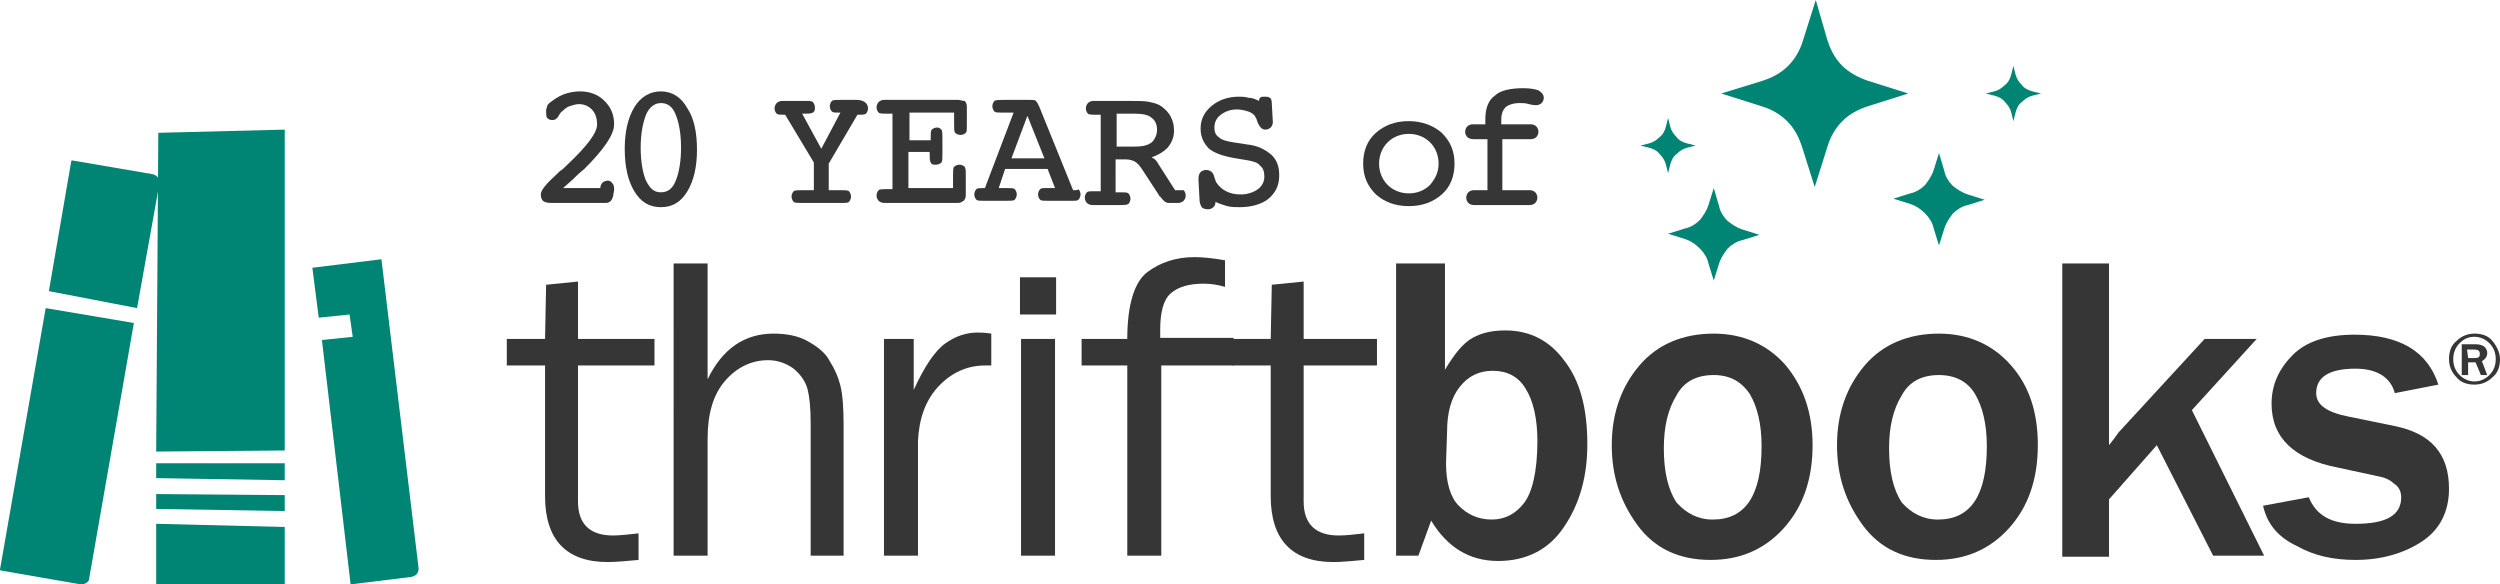 <?xml version="1.0" encoding="utf-8"?>
<!-- Generator: Adobe Illustrator 27.5.0, SVG Export Plug-In . SVG Version: 6.00 Build 0)  -->
<svg version="1.1" id="Layer_1" xmlns="http://www.w3.org/2000/svg" xmlns:xlink="http://www.w3.org/1999/xlink" x="0px" y="0px"
	 viewBox="0 0 235.3 55" style="enable-background:new 0 0 235.3 55;" xml:space="preserve">
<style type="text/css">
	.st0{fill:#363636;}
	.st1{fill:#008575;}
</style>
<g>
	<g>
		<path class="st0" d="M60.1,50.2v2.5c-1.1,0.1-2.1,0.2-2.9,0.2c-3.9,0-5.9-2.1-5.9-6.2V34.4h-3.6v-2.5h3.6l0.1-5.1l3-0.3v5.4h7.2
			v2.5h-7.2v12.8c0,2.1,1.1,3.2,3.3,3.2C58.3,50.4,59.2,50.3,60.1,50.2"/>
		<path class="st0" d="M79.5,52.3h-3.2V39.9c0-1.5-0.1-2.5-0.3-3.3c-0.2-0.7-0.6-1.3-1.3-1.9c-0.7-0.5-1.5-0.8-2.4-0.8
			c-1.6,0-3,0.7-4.1,2c-1.1,1.3-1.6,3.1-1.6,5.4v11h-3.2V24.8h3.2v10.9c1.4-2.9,3.5-4.3,6.2-4.3c1.2,0,2.3,0.2,3.2,0.7
			c0.9,0.5,1.7,1.1,2.1,1.9c0.5,0.8,0.8,1.5,1,2.3c0.2,0.8,0.3,2,0.3,3.8V52.3z"/>
		<path class="st0" d="M86.4,52.3h-3.2V31.9h2.8v4.8c1-2.2,2-3.7,3-4.4c1-0.7,2-1,3-1c0.3,0,0.7,0,1.3,0.1v3h-0.6
			c-1.7,0-3.2,0.7-4.4,2c-1.2,1.3-1.8,3-1.9,5.1V52.3z"/>
		<path class="st0" d="M99.3,52.3h-3.2V31.9h3.2V52.3z M99.4,29.6H96v-3.5h3.4V29.6z"/>
		<path class="st0" d="M116.1,31.9v2.5h-6.8v17.9h-3.2V34.4h-4.3v-2.5h4.3c0-3.3,0.7-5.4,1.9-6.3c1.2-0.9,2.7-1.4,4.4-1.4
			c0.8,0,1.8,0.1,2.9,0.3V27c-0.7-0.2-1.3-0.3-2-0.3c-1.4,0-2.4,0.3-3.1,0.9c-0.7,0.6-1,1.8-1,3.4v0.8H116.1z"/>
		<path class="st0" d="M128.4,50.2v2.5c-1.1,0.1-2.1,0.2-2.9,0.2c-3.9,0-5.9-2.1-5.9-6.2V34.4H116v-2.5h3.6l0.1-5.1l3-0.3v5.4h6.9
			v2.5h-6.9v12.8c0,2.1,1.1,3.2,3.3,3.2C126.7,50.4,127.5,50.3,128.4,50.2"/>
		<path class="st0" d="M136.1,43.6c0,1.8,0.4,3.2,1.2,4c0.8,0.8,1.8,1.3,3.1,1.3c1.2,0,2.2-0.5,3-1.5c0.8-1,1.3-3,1.3-5.9
			c0-2.1-0.4-3.8-1.1-4.9c-0.7-1.2-1.8-1.7-3.1-1.7c-1.3,0-2.3,0.5-3.1,1.5c-0.8,1-1.2,2.4-1.2,4.2L136.1,43.6z M133.5,52.3h-2.1
			V24.8h4.6v10c0.9-1.5,1.7-2.5,2.6-3c0.9-0.5,1.9-0.7,3.1-0.7c2.2,0,4.1,0.9,5.5,2.8c1.5,1.9,2.2,4.5,2.2,7.9c0,3-0.7,5.6-2.2,7.8
			c-1.4,2.1-3.5,3.2-6.2,3.2c-2.7,0-4.8-1.3-6.3-3.8L133.5,52.3z"/>
		<path class="st0" d="M161.2,48.9c3.1,0,4.6-2.3,4.6-6.9c0-2.1-0.4-3.7-1.1-4.9c-0.8-1.2-1.9-1.8-3.4-1.8c-1.6,0-2.8,0.6-3.5,1.9
			c-0.8,1.3-1.2,2.9-1.2,5c0,2.2,0.4,3.9,1.2,5.1C158.7,48.3,159.8,48.9,161.2,48.9 M161,52.7c-3,0-5.3-1.1-6.9-3.3
			c-1.6-2.2-2.4-4.6-2.4-7.5c0-3,0.9-5.5,2.6-7.5c1.7-2,4.1-3,7-3c2.7,0,5,1,6.7,2.9c1.7,2,2.6,4.5,2.6,7.6c0,3.2-0.9,5.8-2.7,7.8
			C166.1,51.7,163.8,52.7,161,52.7"/>
		<path class="st0" d="M182.4,48.9c3.1,0,4.6-2.3,4.6-6.9c0-2.1-0.4-3.7-1.1-4.9s-1.9-1.8-3.4-1.8c-1.6,0-2.8,0.6-3.5,1.9
			c-0.8,1.3-1.2,2.9-1.2,5c0,2.2,0.4,3.9,1.2,5.1C179.9,48.3,181,48.9,182.4,48.9 M182.2,52.7c-3,0-5.3-1.1-6.9-3.3
			c-1.6-2.2-2.4-4.6-2.4-7.5c0-3,0.9-5.5,2.6-7.5c1.7-2,4.1-3,7-3c2.7,0,5,1,6.7,2.9c1.8,2,2.6,4.5,2.6,7.6c0,3.2-0.9,5.8-2.7,7.8
			C187.3,51.7,185,52.7,182.2,52.7"/>
		<path class="st0" d="M213.1,52.3h-4.8L203,41.9l-4.5,5.1v5.4h-4.4V24.8h4.4v17.1c0.4-0.5,0.7-0.9,0.9-1.2l8.1-8.8h4.9l-6.1,6.7
			L213.1,52.3z"/>
		<path class="st0" d="M213,47.6l4.3-0.8c0.7,1.7,2.1,2.5,4.4,2.5c2.9,0,4.3-0.8,4.3-2.5c0-0.5-0.2-1-0.7-1.3
			c-0.4-0.4-1-0.6-1.6-0.7L220,44c-4.1-0.8-6.2-2.8-6.2-6c0-1.8,0.7-3.3,2-4.6c1.3-1.3,3.3-1.9,5.8-1.9c4.3,0,6.9,1.6,7.9,4.7
			l-4.1,0.8c-0.4-1.5-1.7-2.3-3.7-2.3c-2.5,0-3.7,0.8-3.7,2.3c0,1.1,1,1.8,3,2.2l4.4,0.9c3.4,0.7,5.1,2.6,5.1,5.9
			c0,2.2-0.9,3.9-2.6,5c-1.7,1.1-3.8,1.7-6.2,1.7c-2.1,0-3.9-0.4-5.5-1.3C214.5,50.6,213.4,49.4,213,47.6"/>
		<path class="st1" d="M12.9,29l2.1-11.7c0.1-0.4-0.2-0.8-0.6-0.9l-7.6-1.3c0,0-0.1,0-0.1,0.1L4.6,27.4L12.9,29z"/>
		<path class="st1" d="M4.3,29L0,53.6c0,0,0,0.1,0.1,0.1L7.6,55C8,55,8.4,54.8,8.4,54.4l4.2-24L4.3,29z"/>
		<path class="st1" d="M39.4,53.5l-3.5-29.1l-6.5,0.8l0.6,4.7l2.9-0.3l0.3,2.1l-2.9,0.3L33,55l5.7-0.7
			C39.2,54.2,39.4,53.9,39.4,53.5"/>
		<polygon class="st1" points="14.7,45 26.8,45.2 26.8,43.6 14.7,43.6 		"/>
		<polygon class="st1" points="26.8,48.1 26.8,46.6 14.7,46.5 14.7,47.9 		"/>
		<polygon class="st1" points="26.8,55 26.8,49.6 14.7,49.3 14.7,55 		"/>
		<polygon class="st1" points="26.8,12.2 26.8,42.4 14.7,42.5 14.9,12.5 		"/>
		<path class="st0" d="M232.3,33.7h0.6c0.4,0,0.5-0.1,0.5-0.4c0-0.3-0.2-0.4-0.5-0.4h-0.7L232.3,33.7L232.3,33.7z M234.1,35.3h-0.6
			l-0.5-1.2h-0.7v1.2h-0.6v-2.9h1.3c0.4,0,0.6,0.1,0.8,0.2c0.2,0.2,0.3,0.4,0.3,0.6c0,0.4-0.2,0.6-0.5,0.8L234.1,35.3z M234.9,33.8
			c0-0.6-0.2-1.1-0.6-1.5c-0.4-0.4-0.9-0.6-1.4-0.6c-0.6,0-1,0.2-1.4,0.6c-0.4,0.4-0.6,0.9-0.6,1.5c0,0.6,0.2,1.1,0.6,1.5
			c0.4,0.4,0.9,0.6,1.4,0.6c0.5,0,1-0.2,1.4-0.6C234.7,34.9,234.9,34.4,234.9,33.8 M235.3,33.8c0,0.7-0.2,1.3-0.7,1.7
			c-0.5,0.5-1.1,0.7-1.7,0.7c-0.7,0-1.3-0.2-1.7-0.7c-0.5-0.5-0.7-1.1-0.7-1.7c0-0.7,0.2-1.3,0.7-1.7c0.5-0.5,1.1-0.7,1.7-0.7
			c0.7,0,1.3,0.2,1.7,0.7C235,32.6,235.3,33.2,235.3,33.8"/>
	</g>
	<path class="st0" d="M57.2,17c-0.2,0-0.4,0.1-0.5,0.2c-0.1,0.1-0.2,0.3-0.2,0.5H53l0.9-0.8c0.2-0.2,0.6-0.6,1.1-1
		c1.8-1.8,2.8-3.2,2.8-4.2c0-0.9-0.3-1.6-0.9-2.2c-0.6-0.6-1.4-0.9-2.3-0.9c-0.5,0-1.1,0.1-1.6,0.3c-0.5,0.2-0.9,0.5-1.3,0.8
		c-0.1,0.1-0.2,0.2-0.2,0.3c0,0.1-0.1,0.2-0.1,0.4c0,0.3,0,0.6,0.1,0.7c0.1,0.1,0.2,0.2,0.5,0.2c0.3,0,0.5-0.2,0.7-0.6
		c0.1-0.1,0.1-0.2,0.2-0.2c0.2-0.2,0.4-0.4,0.7-0.5c0.3-0.1,0.6-0.2,0.9-0.2c0.5,0,0.9,0.2,1.2,0.5c0.3,0.3,0.5,0.8,0.5,1.4
		c0,0.8-0.9,2-2.8,3.8c-0.3,0.3-0.5,0.5-0.7,0.6l-0.2,0.2c-1.1,1-1.6,1.6-1.6,2c0,0.3,0.1,0.5,0.2,0.6c0.1,0.1,0.4,0.2,0.7,0.2h5.3
		c0.1,0,0.3-0.1,0.4-0.2c0.1-0.1,0.1-0.2,0.2-0.4l0.1-0.6c0,0,0,0,0-0.1c0,0,0-0.1,0-0.1c0-0.2-0.1-0.4-0.2-0.5
		C57.5,17.1,57.4,17,57.2,17z"/>
	<path class="st0" d="M62.2,8.6c-1,0-1.9,0.5-2.5,1.5c-0.6,1-0.9,2.3-0.9,3.9c0,1.7,0.3,3,0.9,4c0.6,1,1.4,1.5,2.5,1.5
		s1.9-0.5,2.5-1.5c0.6-1,0.9-2.3,0.9-3.9c0-1.7-0.3-3-0.9-3.9C64.1,9.1,63.2,8.6,62.2,8.6z M62.2,18.1c-0.6,0-1-0.3-1.4-1.1
		c-0.3-0.7-0.5-1.8-0.5-3.1c0-1.3,0.2-2.3,0.5-3.1c0.3-0.7,0.8-1.1,1.4-1.1c0.6,0,1.1,0.3,1.4,1.1c0.3,0.7,0.5,1.8,0.5,3.1
		c0,1.3-0.2,2.4-0.5,3.1C63.3,17.8,62.8,18.1,62.2,18.1z"/>
	<path class="st0" d="M80.6,9.4h-1.5c-0.4,0-0.7,0-0.8,0.1c-0.1,0.1-0.2,0.3-0.2,0.5c0,0.2,0.1,0.4,0.2,0.5c0.1,0.1,0.3,0.1,0.6,0.1
		h0.2L77.3,14l-1.8-3.3h0.2c0.4,0,0.6,0,0.8-0.1c0.2-0.1,0.2-0.3,0.2-0.5c0-0.2-0.1-0.4-0.2-0.5c-0.1-0.1-0.3-0.1-0.7-0.1h-2.2
		c-0.2,0-0.4,0.1-0.5,0.2c-0.1,0.1-0.2,0.3-0.2,0.5c0,0.2,0.1,0.4,0.2,0.5c0.1,0.1,0.4,0.1,0.7,0.1h0.1l2.7,4.5v2.6h-1.1
		c-0.4,0-0.7,0-0.8,0.1c-0.1,0.1-0.2,0.3-0.2,0.5c0,0.2,0.1,0.4,0.2,0.5c0.1,0.1,0.4,0.1,0.7,0.1h3.8c0.4,0,0.6,0,0.7-0.1
		c0.1-0.1,0.2-0.3,0.2-0.5c0-0.2-0.1-0.4-0.2-0.5c-0.1-0.1-0.4-0.1-0.8-0.1h-1.1v-2.5l2.7-4.6h0.1c0.3,0,0.6,0,0.7-0.1
		c0.1-0.1,0.2-0.3,0.2-0.5c0-0.2-0.1-0.4-0.2-0.5C81.3,9.5,81,9.4,80.6,9.4z"/>
	<path class="st0" d="M90.2,9.4h-7c-0.2,0-0.4,0.1-0.5,0.2c-0.1,0.1-0.2,0.3-0.2,0.5c0,0.2,0.1,0.4,0.2,0.5c0.1,0.1,0.4,0.1,0.8,0.1
		H84v7.1h-0.5c-0.4,0-0.7,0-0.8,0.1c-0.1,0.1-0.2,0.3-0.2,0.5c0,0.2,0.1,0.4,0.2,0.5c0.1,0.1,0.3,0.2,0.5,0.2h7
		c0.2,0,0.3-0.1,0.5-0.2c0.1-0.1,0.2-0.3,0.2-0.5v-2c0-0.3,0-0.5-0.1-0.7c-0.1-0.1-0.3-0.2-0.5-0.2c-0.2,0-0.4,0.1-0.5,0.2
		c-0.1,0.1-0.1,0.4-0.1,0.8v1.2h-4.2v-3.4h2v0.2c0,0.4,0,0.6,0.1,0.8c0.1,0.2,0.2,0.2,0.5,0.2c0.2,0,0.4-0.1,0.5-0.2
		c0.1-0.1,0.1-0.4,0.1-0.8v-1.5c0-0.4,0-0.7-0.1-0.8c-0.1-0.1-0.2-0.2-0.4-0.2c-0.2,0-0.4,0.1-0.5,0.2c-0.1,0.1-0.1,0.3-0.1,0.6v0.4
		h-2v-2.6h4.2v1.1c0,0.4,0,0.7,0.1,0.8c0.1,0.1,0.3,0.2,0.5,0.2c0.2,0,0.4-0.1,0.5-0.2c0.1-0.1,0.1-0.3,0.1-0.6v-1.9
		c0-0.2-0.1-0.4-0.2-0.5C90.5,9.5,90.4,9.4,90.2,9.4z"/>
	<path class="st0" d="M101,17.9L101,17.9L97.8,10c-0.1-0.2-0.2-0.4-0.3-0.5c-0.1-0.1-0.3-0.1-0.6-0.1h-2.3c-0.5,0-0.9,0-1,0.1
		c-0.1,0.1-0.2,0.3-0.2,0.5c0,0.2,0.1,0.4,0.2,0.5c0.1,0.1,0.4,0.1,0.7,0.1h1.1l-2.7,7.1h-0.1c-0.3,0-0.6,0-0.7,0.1
		c-0.1,0.1-0.2,0.3-0.2,0.5c0,0.2,0.1,0.4,0.2,0.5c0.1,0.1,0.4,0.1,0.7,0.1h2.1c0.4,0,0.7,0,0.8-0.1c0.1-0.1,0.2-0.3,0.2-0.5
		c0-0.2-0.1-0.4-0.2-0.5c-0.1-0.1-0.4-0.1-0.8-0.1H94l0.6-1.8h4l0.7,1.8h-0.7c-0.4,0-0.6,0-0.7,0.1c-0.1,0.1-0.2,0.3-0.2,0.5
		c0,0.2,0.1,0.4,0.2,0.5c0.1,0.1,0.4,0.1,0.8,0.1h2.2c0.3,0,0.5,0,0.6-0.1c0.1-0.1,0.2-0.3,0.2-0.5c0-0.2-0.1-0.4-0.2-0.5
		C101.5,17.9,101.3,17.9,101,17.9z M98.3,14.9h-3.1l1.5-4L98.3,14.9z"/>
	<path class="st0" d="M110.8,17.9h-0.2l-1.6-2.5c-0.1-0.2-0.2-0.3-0.3-0.4c-0.1-0.1-0.2-0.1-0.3-0.2c0.6-0.2,1.1-0.5,1.5-0.9
		c0.4-0.5,0.6-1,0.6-1.6c0-0.5-0.1-0.9-0.3-1.3c-0.2-0.4-0.5-0.7-0.9-1c-0.3-0.2-0.6-0.3-1.1-0.4c-0.4-0.1-1-0.1-1.9-0.1h-3.4
		c-0.2,0-0.4,0.1-0.5,0.2c-0.1,0.1-0.2,0.3-0.2,0.5c0,0.2,0.1,0.4,0.2,0.5c0.1,0.1,0.4,0.1,0.8,0.1h0.4v7.2h-0.7
		c-0.3,0-0.5,0-0.6,0.1c-0.1,0.1-0.2,0.3-0.2,0.5c0,0.2,0.1,0.4,0.2,0.5c0.1,0.1,0.3,0.2,0.5,0.2h2.7c0.3,0,0.5,0,0.7-0.1
		c0.1-0.1,0.2-0.3,0.2-0.5c0-0.2-0.1-0.4-0.2-0.5c-0.1-0.1-0.4-0.1-0.7-0.1h-0.5V15h1c0.3,0,0.6,0.1,0.8,0.2
		c0.2,0.1,0.5,0.4,0.8,0.9l1.5,2.3c0,0,0,0.1,0.1,0.1c0.3,0.4,0.5,0.6,0.8,0.6h0.9c0.2,0,0.4-0.1,0.5-0.2c0.1-0.1,0.2-0.3,0.2-0.5
		c0-0.2-0.1-0.4-0.2-0.5C111.3,17.9,111.1,17.9,110.8,17.9z M108.9,12.2c0,0.5-0.2,0.9-0.5,1.2c-0.4,0.3-0.9,0.4-1.7,0.4h-1.6v-3.1
		h1.7c0.7,0,1.3,0.1,1.6,0.4C108.7,11.3,108.9,11.7,108.9,12.2z"/>
	<path class="st0" d="M117.4,13.6l-1.3-0.2c-0.6-0.1-1.1-0.2-1.4-0.5c-0.3-0.2-0.4-0.5-0.4-0.9c0-0.5,0.2-0.9,0.6-1.2
		c0.4-0.3,0.9-0.5,1.5-0.5c0.4,0,0.8,0.1,1.1,0.2c0.3,0.1,0.6,0.3,0.7,0.6c0.1,0.1,0.1,0.3,0.2,0.5c0.2,0.4,0.4,0.6,0.7,0.6
		c0.2,0,0.4-0.1,0.5-0.2c0.1-0.1,0.2-0.3,0.2-0.5l-0.1-1.8c0-0.3-0.1-0.5-0.2-0.5c-0.1-0.1-0.3-0.1-0.5-0.1c-0.2,0-0.3,0-0.4,0.1
		c-0.1,0.1-0.1,0.2-0.1,0.3c-0.4-0.2-0.7-0.3-1-0.3c-0.3-0.1-0.7-0.1-0.9-0.1c-1,0-1.9,0.3-2.6,0.9c-0.7,0.6-1,1.3-1,2.1
		c0,0.8,0.3,1.4,0.8,1.9c0.5,0.4,1.3,0.7,2.5,0.9l1.2,0.2c0.5,0.1,0.9,0.2,1.1,0.5c0.3,0.2,0.4,0.6,0.4,1c0,0.5-0.2,0.9-0.6,1.2
		c-0.4,0.3-1,0.5-1.6,0.5c-0.6,0-1-0.1-1.4-0.3c-0.4-0.2-0.7-0.5-0.9-0.8c-0.1-0.1-0.1-0.3-0.2-0.5c-0.1-0.5-0.4-0.7-0.8-0.7
		c-0.2,0-0.4,0.1-0.5,0.2c-0.1,0.1-0.2,0.3-0.2,0.6v0.1l0.1,1.9c0,0.3,0.1,0.5,0.2,0.7c0.1,0.1,0.3,0.2,0.6,0.2
		c0.2,0,0.4-0.1,0.5-0.2c0.1-0.1,0.2-0.2,0.2-0.5c0.4,0.2,0.8,0.3,1.1,0.4c0.4,0.1,0.8,0.1,1.2,0.1c1.1,0,2.1-0.3,2.7-0.8
		c0.7-0.6,1-1.3,1-2.2c0-0.8-0.2-1.4-0.7-1.9C119,14,118.3,13.7,117.4,13.6z"/>
	<path class="st0" d="M132.6,11.4c-1.3,0-2.3,0.4-3.1,1.1c-0.8,0.7-1.2,1.7-1.2,2.9c0,1.2,0.4,2.1,1.2,2.9c0.8,0.7,1.8,1.1,3.1,1.1
		c1.3,0,2.3-0.4,3.1-1.1c0.8-0.7,1.2-1.7,1.2-2.9c0-1.2-0.4-2.1-1.2-2.9C134.9,11.8,133.8,11.4,132.6,11.4z M130.6,13.4
		c0.5-0.5,1.2-0.8,2-0.8s1.5,0.3,2,0.8c0.5,0.5,0.8,1.2,0.8,2c0,0.8-0.3,1.4-0.8,2c-0.5,0.5-1.2,0.8-2,0.8c-0.8,0-1.5-0.3-2-0.8
		c-0.5-0.5-0.8-1.2-0.8-2C129.8,14.6,130.1,13.9,130.6,13.4z"/>
	<path class="st0" d="M141.7,10.1c0.2-0.2,0.7-0.4,1.3-0.4c0.3,0,0.6,0,0.9,0.1c0.4,0.1,0.6,0.1,0.7,0.1c0.2,0,0.4-0.1,0.5-0.2
		c0.1-0.1,0.2-0.3,0.2-0.5c0-0.3-0.2-0.5-0.5-0.7c-0.3-0.1-0.8-0.2-1.4-0.2c-1.2,0-2.2,0.2-2.7,0.7c-0.6,0.4-0.9,1.2-0.9,2.2v0.5
		h-1.2c-0.2,0-0.4,0.1-0.5,0.2c-0.1,0.1-0.2,0.3-0.2,0.5c0,0.2,0.1,0.4,0.2,0.5c0.1,0.1,0.3,0.2,0.6,0.2h1.3v4.8h-1.3
		c-0.2,0-0.4,0.1-0.5,0.2c-0.1,0.1-0.2,0.3-0.2,0.5c0,0.2,0.1,0.4,0.2,0.5c0.1,0.1,0.3,0.2,0.5,0.2h5.3c0.2,0,0.4-0.1,0.5-0.2
		c0.1-0.1,0.2-0.3,0.2-0.5c0-0.2-0.1-0.4-0.2-0.5c-0.1-0.1-0.3-0.2-0.5-0.2h-2.6v-4.8h2.7c0.2,0,0.4-0.1,0.5-0.2
		c0.1-0.1,0.2-0.3,0.2-0.5c0-0.2-0.1-0.4-0.2-0.5c-0.1-0.1-0.3-0.2-0.5-0.2h-2.8v-0.4C141.3,10.8,141.4,10.4,141.7,10.1z"/>
	<g>
		<path class="st1" d="M170.9,0l-1.2,3.8c-0.3,1-0.8,1.8-1.4,2.4c-0.7,0.7-1.5,1.1-2.4,1.4L162,8.8l3.8,1.2c1,0.3,1.8,0.8,2.4,1.4
			c0.7,0.7,1.1,1.5,1.4,2.4l1.2,3.8l1.2-3.8c0.3-1,0.8-1.8,1.4-2.4c0.7-0.7,1.5-1.1,2.4-1.4l3.8-1.2l-3.8-1.2
			c-0.9-0.3-1.8-0.8-2.4-1.4c-0.7-0.7-1.1-1.5-1.4-2.4L170.9,0L170.9,0z M157,11.1l-0.2,0.8c-0.1,0.4-0.3,0.8-0.6,1
			c-0.3,0.3-0.6,0.5-1,0.6l-0.8,0.2l0.8,0.2c0.4,0.1,0.8,0.3,1,0.6c0.3,0.3,0.5,0.6,0.6,1l0.2,0.8l0.2-0.8c0.1-0.4,0.3-0.8,0.6-1
			c0.3-0.3,0.6-0.5,1-0.6l0.8-0.2l-0.8-0.2c-0.4-0.1-0.8-0.3-1-0.6c-0.3-0.3-0.5-0.6-0.6-1L157,11.1z M161.3,17.7l-0.5,1.6
			c-0.2,0.6-0.5,1-0.8,1.4c-0.4,0.4-0.9,0.7-1.4,0.8L157,22l1.6,0.5c0.6,0.2,1,0.5,1.4,0.9c0.4,0.4,0.7,0.9,0.8,1.4l0.5,1.6l0.5-1.6
			c0.2-0.6,0.5-1,0.8-1.4c0.4-0.4,0.9-0.7,1.4-0.8l1.6-0.5l-1.6-0.5c-0.6-0.2-1-0.5-1.4-0.8c-0.4-0.4-0.7-0.9-0.8-1.4L161.3,17.7
			L161.3,17.7z"/>
		<path class="st1" d="M182.5,14.4l-0.5,1.6c-0.2,0.6-0.5,1-0.8,1.4c-0.4,0.4-0.9,0.7-1.4,0.8l-1.6,0.5l1.6,0.5
			c0.6,0.2,1,0.5,1.4,0.9c0.4,0.4,0.7,0.9,0.8,1.4l0.5,1.6l0.5-1.6c0.2-0.6,0.5-1,0.8-1.4c0.4-0.4,0.9-0.7,1.4-0.8l1.6-0.5l-1.6-0.5
			c-0.6-0.2-1-0.5-1.4-0.8c-0.4-0.4-0.7-0.9-0.8-1.4L182.5,14.4L182.5,14.4z"/>
		<path class="st1" d="M189.5,6.2l-0.2,0.8c-0.1,0.4-0.3,0.8-0.6,1c-0.3,0.3-0.6,0.5-1,0.6l-0.8,0.2l0.8,0.2c0.4,0.1,0.8,0.3,1,0.6
			c0.3,0.3,0.5,0.6,0.6,1l0.2,0.8l0.2-0.8c0.1-0.4,0.3-0.8,0.6-1c0.3-0.3,0.6-0.5,1-0.6l0.8-0.2l-0.8-0.2c-0.4-0.1-0.8-0.3-1-0.6
			c-0.3-0.3-0.5-0.6-0.6-1L189.5,6.2z"/>
	</g>
</g>
</svg>
